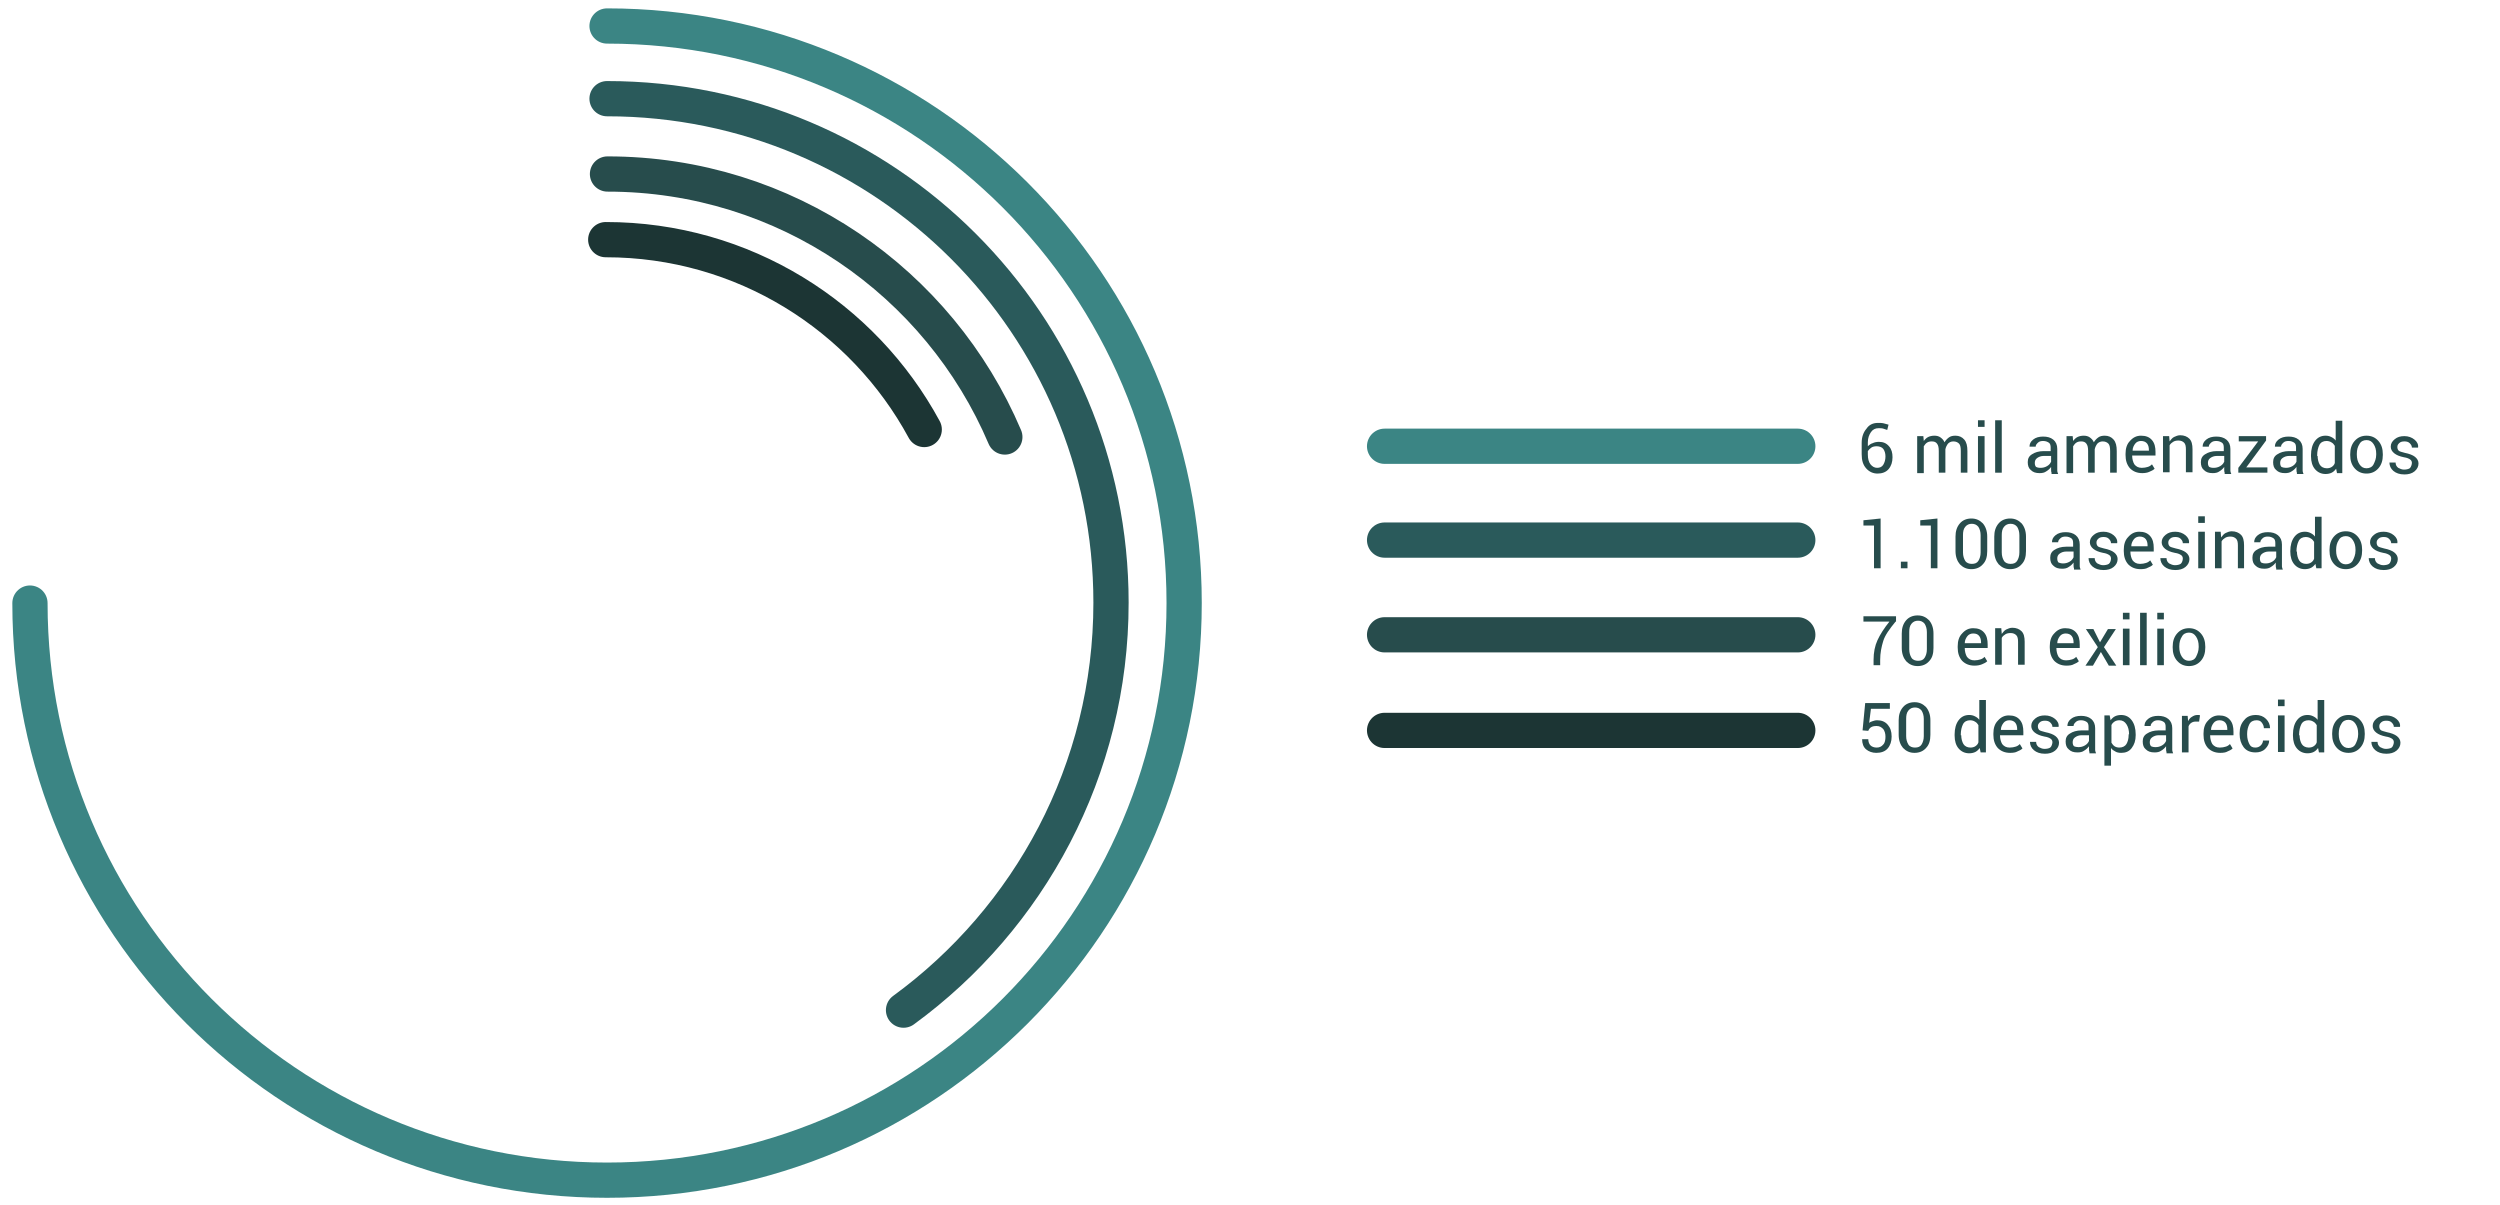 <?xml version="1.0" encoding="utf-8"?>
<!-- Generator: Adobe Illustrator 19.2.1, SVG Export Plug-In . SVG Version: 6.00 Build 0)  -->
<svg version="1.1" id="Capa_1" xmlns="http://www.w3.org/2000/svg" xmlns:xlink="http://www.w3.org/1999/xlink" x="0px" y="0px"
	 viewBox="0 0 567.5 273.5" style="enable-background:new 0 0 567.5 273.5;" xml:space="preserve">
<style type="text/css">
	.st0{fill:none;stroke:#3B8584;stroke-width:8;stroke-linecap:round;stroke-linejoin:round;stroke-miterlimit:10;}
	.st1{fill:none;stroke:#2A5A5B;stroke-width:8;stroke-linecap:round;stroke-linejoin:round;stroke-miterlimit:10;}
	.st2{fill:none;stroke:#274C4C;stroke-width:8;stroke-linecap:round;stroke-linejoin:round;stroke-miterlimit:10;}
	.st3{fill:none;stroke:#1C3534;stroke-width:8;stroke-linecap:round;stroke-linejoin:round;stroke-miterlimit:10;}
	.st4{fill:#274C4C;}
</style>
<g>
	<g>
		<path class="st0" d="M137.8,5.9c72.3,0,131,58.6,131,131c0,72.3-58.6,131-131,131c-72.3,0-131-58.6-131-131"/>
		<path class="st1" d="M137.8,22.4c63.2,0,114.4,51.2,114.4,114.4c0,38-18.6,71.7-47.1,92.5"/>
		<path class="st2" d="M137.9,235.5"/>
		<path class="st2" d="M137.9,39.5c40.5,0,75.3,24.6,90.2,59.7"/>
		<path class="st3" d="M137.5,54.4c31.2,0,58.4,17.4,72.3,43.1"/>
	</g>
	<line class="st0" x1="314.3" y1="101.3" x2="408.1" y2="101.3"/>
	<line class="st1" x1="314.3" y1="122.6" x2="408.1" y2="122.6"/>
	<line class="st2" x1="314.3" y1="144.1" x2="408.1" y2="144.1"/>
	<line class="st3" x1="314.3" y1="165.8" x2="408.1" y2="165.8"/>
	<g>
		<path class="st4" d="M426.3,96c0.4,0,0.9,0,1.3,0.1c0.4,0.1,0.8,0.2,1.1,0.3l-0.3,1.2c-0.3-0.1-0.6-0.2-0.9-0.3
			c-0.3-0.1-0.7-0.1-1.1-0.1c-0.7,0-1.3,0.3-1.7,0.9s-0.7,1.3-0.7,2.3v0.9c0.3-0.3,0.7-0.6,1.1-0.7c0.4-0.2,0.9-0.3,1.4-0.3
			c1,0,1.7,0.3,2.3,1s0.8,1.5,0.8,2.5c0,1.1-0.3,2-0.9,2.7s-1.5,1-2.5,1c-1,0-1.9-0.4-2.6-1.2c-0.7-0.8-1-1.8-1-3.2v-2.6
			c0-1.3,0.4-2.4,1.1-3.2C424.3,96.4,425.2,96,426.3,96z M426,101.3c-0.5,0-0.9,0.1-1.2,0.3c-0.3,0.2-0.6,0.5-0.8,0.8v0.8
			c0,0.9,0.2,1.7,0.6,2.2s0.9,0.8,1.5,0.8c0.6,0,1.1-0.2,1.4-0.7c0.3-0.5,0.5-1.1,0.5-1.9c0-0.7-0.2-1.3-0.5-1.7
			S426.6,101.3,426,101.3z"/>
		<path class="st4" d="M436.6,99l0.1,1.1c0.3-0.4,0.6-0.7,1-0.9c0.4-0.2,0.9-0.3,1.4-0.3c0.5,0,1,0.1,1.4,0.4s0.7,0.6,0.9,1.1
			c0.3-0.5,0.6-0.8,1-1.1c0.4-0.3,0.9-0.4,1.5-0.4c0.8,0,1.5,0.3,2,0.9s0.7,1.4,0.7,2.6v4.9h-1.5v-4.9c0-0.8-0.1-1.4-0.4-1.7
			c-0.3-0.3-0.7-0.5-1.3-0.5c-0.5,0-0.9,0.2-1.2,0.5c-0.3,0.4-0.5,0.8-0.6,1.3v0.1v5.2h-1.5v-4.9c0-0.8-0.1-1.3-0.4-1.7
			s-0.7-0.5-1.2-0.5c-0.5,0-0.8,0.1-1.1,0.3s-0.5,0.5-0.7,0.8v6.1h-1.5V99H436.6z"/>
		<path class="st4" d="M450.5,96.9H449v-1.5h1.5V96.9z M450.5,107.3H449V99h1.5V107.3z"/>
		<path class="st4" d="M454.4,107.3h-1.5V95.4h1.5V107.3z"/>
		<path class="st4" d="M465.7,107.3c-0.1-0.2-0.1-0.5-0.1-0.7c0-0.2,0-0.4,0-0.6c-0.3,0.4-0.6,0.7-1.1,1c-0.4,0.3-0.9,0.4-1.5,0.4
			c-0.9,0-1.5-0.2-2-0.7c-0.5-0.4-0.7-1-0.7-1.8c0-0.8,0.3-1.4,1-1.8c0.6-0.4,1.5-0.7,2.6-0.7h1.6v-0.8c0-0.5-0.1-0.9-0.4-1.1
			s-0.7-0.4-1.3-0.4c-0.5,0-0.9,0.1-1.2,0.4s-0.5,0.5-0.5,0.9l-1.4,0l0,0c0-0.6,0.2-1.1,0.8-1.6s1.4-0.7,2.3-0.7
			c0.9,0,1.7,0.2,2.3,0.7c0.6,0.5,0.9,1.2,0.9,2.1v4c0,0.3,0,0.6,0,0.9s0.1,0.5,0.2,0.8H465.7z M463.2,106.2c0.5,0,1-0.1,1.5-0.4
			s0.7-0.6,0.9-1v-1.3h-1.7c-0.6,0-1.1,0.2-1.5,0.5c-0.4,0.3-0.5,0.7-0.5,1.1c0,0.4,0.1,0.7,0.3,0.9
			C462.4,106.1,462.7,106.2,463.2,106.2z"/>
		<path class="st4" d="M470.5,99l0.1,1.1c0.3-0.4,0.6-0.7,1-0.9c0.4-0.2,0.9-0.3,1.4-0.3c0.5,0,1,0.1,1.4,0.4s0.7,0.6,0.9,1.1
			c0.3-0.5,0.6-0.8,1-1.1c0.4-0.3,0.9-0.4,1.5-0.4c0.8,0,1.5,0.3,2,0.9s0.7,1.4,0.7,2.6v4.9h-1.5v-4.9c0-0.8-0.1-1.4-0.4-1.7
			c-0.3-0.3-0.7-0.5-1.3-0.5c-0.5,0-0.9,0.2-1.2,0.5c-0.3,0.4-0.5,0.8-0.6,1.3v0.1v5.2h-1.5v-4.9c0-0.8-0.1-1.3-0.4-1.7
			s-0.7-0.5-1.2-0.5c-0.5,0-0.8,0.1-1.1,0.3s-0.5,0.5-0.7,0.8v6.1h-1.5V99H470.5z"/>
		<path class="st4" d="M486.3,107.4c-1.2,0-2.1-0.4-2.8-1.1c-0.7-0.8-1-1.8-1-3V103c0-1.2,0.3-2.2,1-2.9c0.7-0.8,1.5-1.2,2.5-1.2
			c1.1,0,1.9,0.3,2.5,1s0.8,1.6,0.8,2.7v0.8h-5.3l0,0c0,0.8,0.2,1.5,0.5,2c0.4,0.5,0.9,0.8,1.7,0.8c0.5,0,1-0.1,1.3-0.2
			c0.4-0.1,0.7-0.3,1-0.6l0.6,1c-0.3,0.3-0.7,0.5-1.2,0.7C487.5,107.3,486.9,107.4,486.3,107.4z M486,100.1c-0.5,0-1,0.2-1.3,0.6
			c-0.3,0.4-0.6,0.9-0.6,1.6l0,0h3.7v-0.1c0-0.6-0.1-1.1-0.4-1.5S486.6,100.1,486,100.1z"/>
		<path class="st4" d="M492.4,99l0.1,1.2c0.3-0.4,0.6-0.8,1-1c0.4-0.2,0.9-0.4,1.4-0.4c0.9,0,1.6,0.3,2.1,0.8
			c0.5,0.5,0.7,1.3,0.7,2.4v5.2h-1.5v-5.2c0-0.7-0.1-1.2-0.4-1.5c-0.3-0.3-0.7-0.5-1.3-0.5c-0.5,0-0.9,0.1-1.2,0.3
			c-0.3,0.2-0.6,0.4-0.8,0.8v6.1H491V99H492.4z"/>
		<path class="st4" d="M505,107.3c-0.1-0.2-0.1-0.5-0.1-0.7c0-0.2,0-0.4,0-0.6c-0.3,0.4-0.6,0.7-1.1,1c-0.4,0.3-0.9,0.4-1.5,0.4
			c-0.9,0-1.5-0.2-2-0.7c-0.5-0.4-0.7-1-0.7-1.8c0-0.8,0.3-1.4,1-1.8c0.6-0.4,1.5-0.7,2.6-0.7h1.6v-0.8c0-0.5-0.1-0.9-0.4-1.1
			s-0.7-0.4-1.3-0.4c-0.5,0-0.9,0.1-1.2,0.4s-0.5,0.5-0.5,0.9l-1.4,0l0,0c0-0.6,0.2-1.1,0.8-1.6s1.4-0.7,2.3-0.7
			c0.9,0,1.7,0.2,2.3,0.7c0.6,0.5,0.9,1.2,0.9,2.1v4c0,0.3,0,0.6,0,0.9s0.1,0.5,0.2,0.8H505z M502.5,106.2c0.5,0,1-0.1,1.5-0.4
			s0.7-0.6,0.9-1v-1.3h-1.7c-0.6,0-1.1,0.2-1.5,0.5c-0.4,0.3-0.5,0.7-0.5,1.1c0,0.4,0.1,0.7,0.3,0.9
			C501.7,106.1,502,106.2,502.5,106.2z"/>
		<path class="st4" d="M509.9,106.1h4.8v1.2h-6.6v-1.1l4.5-6h-4.4V99h6.2v1L509.9,106.1z"/>
		<path class="st4" d="M521.4,107.3c-0.1-0.2-0.1-0.5-0.1-0.7c0-0.2,0-0.4,0-0.6c-0.3,0.4-0.6,0.7-1.1,1c-0.4,0.3-0.9,0.4-1.5,0.4
			c-0.9,0-1.5-0.2-2-0.7c-0.5-0.4-0.7-1-0.7-1.8c0-0.8,0.3-1.4,1-1.8c0.6-0.4,1.5-0.7,2.6-0.7h1.6v-0.8c0-0.5-0.1-0.9-0.4-1.1
			s-0.7-0.4-1.3-0.4c-0.5,0-0.9,0.1-1.2,0.4s-0.5,0.5-0.5,0.9l-1.4,0l0,0c0-0.6,0.2-1.1,0.8-1.6s1.4-0.7,2.3-0.7
			c0.9,0,1.7,0.2,2.3,0.7c0.6,0.5,0.9,1.2,0.9,2.1v4c0,0.3,0,0.6,0,0.9s0.1,0.5,0.2,0.8H521.4z M518.9,106.2c0.5,0,1-0.1,1.5-0.4
			s0.7-0.6,0.9-1v-1.3h-1.7c-0.6,0-1.1,0.2-1.5,0.5c-0.4,0.3-0.5,0.7-0.5,1.1c0,0.4,0.1,0.7,0.3,0.9
			C518.1,106.1,518.5,106.2,518.9,106.2z"/>
		<path class="st4" d="M524.6,103.3c0-1.3,0.3-2.4,0.9-3.2c0.6-0.8,1.4-1.2,2.4-1.2c0.5,0,0.9,0.1,1.3,0.3s0.7,0.4,1,0.8v-4.5h1.5
			v11.9h-1.2l-0.2-1c-0.3,0.4-0.6,0.7-1,0.9c-0.4,0.2-0.9,0.3-1.4,0.3c-1,0-1.8-0.4-2.4-1.1s-0.9-1.7-0.9-2.9V103.3z M526.1,103.5
			c0,0.8,0.2,1.5,0.5,2c0.3,0.5,0.9,0.8,1.6,0.8c0.4,0,0.8-0.1,1.1-0.3c0.3-0.2,0.6-0.5,0.7-0.9v-3.9c-0.2-0.3-0.4-0.6-0.8-0.8
			c-0.3-0.2-0.7-0.3-1.1-0.3c-0.7,0-1.3,0.3-1.6,0.9c-0.3,0.6-0.5,1.4-0.5,2.3V103.5z"/>
		<path class="st4" d="M533.5,103.1c0-1.2,0.3-2.2,1-3c0.7-0.8,1.6-1.2,2.7-1.2c1.1,0,2,0.4,2.7,1.2c0.7,0.8,1,1.8,1,3v0.2
			c0,1.2-0.3,2.2-1,3c-0.7,0.8-1.6,1.2-2.7,1.2s-2-0.4-2.7-1.2c-0.7-0.8-1-1.8-1-3V103.1z M535,103.2c0,0.9,0.2,1.6,0.6,2.2
			c0.4,0.6,0.9,0.9,1.6,0.9c0.7,0,1.3-0.3,1.6-0.9s0.6-1.3,0.6-2.2v-0.2c0-0.9-0.2-1.6-0.6-2.2c-0.4-0.6-0.9-0.9-1.6-0.9
			c-0.7,0-1.3,0.3-1.6,0.9c-0.4,0.6-0.6,1.3-0.6,2.2V103.2z"/>
		<path class="st4" d="M547.5,105.1c0-0.3-0.1-0.6-0.4-0.8c-0.3-0.2-0.7-0.4-1.4-0.5c-1-0.2-1.7-0.5-2.2-0.9
			c-0.5-0.4-0.8-0.9-0.8-1.5c0-0.7,0.3-1.2,0.9-1.7c0.6-0.5,1.3-0.7,2.2-0.7c0.9,0,1.7,0.3,2.3,0.8c0.6,0.5,0.9,1.1,0.8,1.8l0,0
			h-1.4c0-0.4-0.2-0.7-0.5-1c-0.3-0.3-0.7-0.4-1.2-0.4c-0.5,0-0.9,0.1-1.2,0.4s-0.4,0.5-0.4,0.9c0,0.3,0.1,0.6,0.3,0.8
			c0.2,0.2,0.7,0.3,1.4,0.5c1,0.2,1.8,0.5,2.3,0.9c0.5,0.4,0.8,0.9,0.8,1.5c0,0.7-0.3,1.3-0.9,1.8c-0.6,0.5-1.4,0.7-2.3,0.7
			c-1.1,0-1.9-0.3-2.5-0.8c-0.6-0.5-0.9-1.2-0.9-1.9l0,0h1.4c0,0.5,0.2,0.9,0.6,1.2c0.4,0.2,0.8,0.4,1.3,0.4c0.5,0,1-0.1,1.3-0.3
			S547.5,105.4,547.5,105.1z"/>
	</g>
	<g>
		<path class="st4" d="M426.9,129h-1.5v-9.7l-2.4,0v-1.2l3.9-0.4V129z"/>
		<path class="st4" d="M433,129h-1.5v-1.5h1.5V129z"/>
		<path class="st4" d="M439.8,129h-1.5v-9.7l-2.4,0v-1.2l3.9-0.4V129z"/>
		<path class="st4" d="M451.1,125.1c0,1.3-0.3,2.3-1,3c-0.6,0.7-1.5,1.1-2.6,1.1c-1.1,0-1.9-0.4-2.6-1.1c-0.6-0.7-1-1.7-1-3v-3.3
			c0-1.2,0.3-2.2,1-3c0.6-0.7,1.5-1.1,2.6-1.1c1.1,0,1.9,0.4,2.6,1.1c0.6,0.7,1,1.7,1,3V125.1z M449.6,121.5c0-0.8-0.2-1.4-0.5-1.9
			c-0.4-0.5-0.9-0.7-1.5-0.7c-0.6,0-1.1,0.2-1.5,0.7c-0.4,0.5-0.5,1.1-0.5,1.9v3.9c0,0.8,0.2,1.4,0.5,1.9s0.9,0.7,1.5,0.7
			c0.7,0,1.2-0.2,1.5-0.7s0.5-1.1,0.5-1.9V121.5z"/>
		<path class="st4" d="M459.9,125.1c0,1.3-0.3,2.3-1,3c-0.6,0.7-1.5,1.1-2.6,1.1c-1.1,0-1.9-0.4-2.6-1.1c-0.6-0.7-1-1.7-1-3v-3.3
			c0-1.2,0.3-2.2,1-3c0.6-0.7,1.5-1.1,2.6-1.1c1.1,0,1.9,0.4,2.6,1.1c0.6,0.7,1,1.7,1,3V125.1z M458.4,121.5c0-0.8-0.2-1.4-0.5-1.9
			c-0.4-0.5-0.9-0.7-1.5-0.7c-0.6,0-1.1,0.2-1.5,0.7c-0.4,0.5-0.5,1.1-0.5,1.9v3.9c0,0.8,0.2,1.4,0.5,1.9s0.9,0.7,1.5,0.7
			c0.7,0,1.2-0.2,1.5-0.7s0.5-1.1,0.5-1.9V121.5z"/>
		<path class="st4" d="M470.8,129c-0.1-0.2-0.1-0.5-0.1-0.7c0-0.2,0-0.4,0-0.6c-0.3,0.4-0.6,0.7-1.1,1c-0.4,0.3-0.9,0.4-1.5,0.4
			c-0.9,0-1.5-0.2-2-0.7c-0.5-0.4-0.7-1-0.7-1.8c0-0.8,0.3-1.4,1-1.8c0.6-0.4,1.5-0.7,2.6-0.7h1.6v-0.8c0-0.5-0.1-0.9-0.4-1.1
			s-0.7-0.4-1.3-0.4c-0.5,0-0.9,0.1-1.2,0.4s-0.5,0.5-0.5,0.9l-1.4,0l0,0c0-0.6,0.2-1.1,0.8-1.6s1.4-0.7,2.3-0.7
			c0.9,0,1.7,0.2,2.3,0.7c0.6,0.5,0.9,1.2,0.9,2.1v4c0,0.3,0,0.6,0,0.9c0,0.3,0.1,0.5,0.2,0.8H470.8z M468.3,127.9
			c0.5,0,1-0.1,1.5-0.4s0.7-0.6,0.9-1v-1.3H469c-0.6,0-1.1,0.2-1.5,0.5c-0.4,0.3-0.5,0.7-0.5,1.1c0,0.4,0.1,0.7,0.3,0.9
			C467.6,127.8,467.9,127.9,468.3,127.9z"/>
		<path class="st4" d="M479.2,126.8c0-0.3-0.1-0.6-0.4-0.8c-0.3-0.2-0.7-0.4-1.4-0.5c-1-0.2-1.7-0.5-2.2-0.9
			c-0.5-0.4-0.8-0.9-0.8-1.5c0-0.7,0.3-1.2,0.9-1.7c0.6-0.5,1.3-0.7,2.2-0.7c0.9,0,1.7,0.3,2.3,0.8c0.6,0.5,0.9,1.1,0.8,1.8l0,0
			h-1.4c0-0.4-0.2-0.7-0.5-1c-0.3-0.3-0.7-0.4-1.2-0.4c-0.5,0-0.9,0.1-1.2,0.4s-0.4,0.5-0.4,0.9c0,0.3,0.1,0.6,0.3,0.8
			c0.2,0.2,0.7,0.3,1.4,0.5c1,0.2,1.8,0.5,2.3,0.9c0.5,0.4,0.8,0.9,0.8,1.5c0,0.7-0.3,1.3-0.9,1.8c-0.6,0.5-1.4,0.7-2.3,0.7
			c-1.1,0-1.9-0.3-2.5-0.8c-0.6-0.5-0.9-1.2-0.9-1.9l0,0h1.4c0,0.5,0.2,0.9,0.6,1.2c0.4,0.2,0.8,0.4,1.3,0.4c0.5,0,1-0.1,1.3-0.3
			S479.2,127.2,479.2,126.8z"/>
		<path class="st4" d="M485.9,129.2c-1.2,0-2.1-0.4-2.8-1.1c-0.7-0.8-1-1.8-1-3v-0.3c0-1.2,0.3-2.2,1-2.9c0.7-0.8,1.5-1.2,2.5-1.2
			c1.1,0,1.9,0.3,2.5,1s0.8,1.6,0.8,2.7v0.8h-5.3l0,0c0,0.8,0.2,1.5,0.5,2c0.4,0.5,0.9,0.8,1.7,0.8c0.5,0,1-0.1,1.3-0.2
			c0.4-0.1,0.7-0.3,1-0.6l0.6,1c-0.3,0.3-0.7,0.5-1.2,0.7C487.2,129.1,486.6,129.2,485.9,129.2z M485.7,121.8c-0.5,0-1,0.2-1.3,0.6
			c-0.3,0.4-0.6,0.9-0.6,1.6l0,0h3.7v-0.1c0-0.6-0.1-1.1-0.4-1.5S486.3,121.8,485.7,121.8z"/>
		<path class="st4" d="M495.5,126.8c0-0.3-0.1-0.6-0.4-0.8c-0.3-0.2-0.7-0.4-1.4-0.5c-1-0.2-1.7-0.5-2.2-0.9
			c-0.5-0.4-0.8-0.9-0.8-1.5c0-0.7,0.3-1.2,0.9-1.7c0.6-0.5,1.3-0.7,2.2-0.7c0.9,0,1.7,0.3,2.3,0.8c0.6,0.5,0.9,1.1,0.8,1.8l0,0
			h-1.4c0-0.4-0.2-0.7-0.5-1c-0.3-0.3-0.7-0.4-1.2-0.4c-0.5,0-0.9,0.1-1.2,0.4s-0.4,0.5-0.4,0.9c0,0.3,0.1,0.6,0.3,0.8
			c0.2,0.2,0.7,0.3,1.4,0.5c1,0.2,1.8,0.5,2.3,0.9c0.5,0.4,0.8,0.9,0.8,1.5c0,0.7-0.3,1.3-0.9,1.8c-0.6,0.5-1.4,0.7-2.3,0.7
			c-1.1,0-1.9-0.3-2.5-0.8c-0.6-0.5-0.9-1.2-0.9-1.9l0,0h1.4c0,0.5,0.2,0.9,0.6,1.2c0.4,0.2,0.8,0.4,1.3,0.4c0.5,0,1-0.1,1.3-0.3
			S495.5,127.2,495.5,126.8z"/>
		<path class="st4" d="M500.5,118.7H499v-1.5h1.5V118.7z M500.5,129H499v-8.3h1.5V129z"/>
		<path class="st4" d="M504.1,120.8l0.1,1.2c0.3-0.4,0.6-0.8,1-1c0.4-0.2,0.9-0.4,1.4-0.4c0.9,0,1.6,0.3,2.1,0.8
			c0.5,0.5,0.7,1.3,0.7,2.4v5.2H508v-5.2c0-0.7-0.1-1.2-0.4-1.5c-0.3-0.3-0.7-0.5-1.3-0.5c-0.5,0-0.9,0.1-1.2,0.3
			c-0.3,0.2-0.6,0.4-0.8,0.8v6.1h-1.5v-8.3H504.1z"/>
		<path class="st4" d="M516.7,129c-0.1-0.2-0.1-0.5-0.1-0.7c0-0.2,0-0.4,0-0.6c-0.3,0.4-0.6,0.7-1.1,1c-0.4,0.3-0.9,0.4-1.5,0.4
			c-0.9,0-1.5-0.2-2-0.7c-0.5-0.4-0.7-1-0.7-1.8c0-0.8,0.3-1.4,1-1.8c0.6-0.4,1.5-0.7,2.6-0.7h1.6v-0.8c0-0.5-0.1-0.9-0.4-1.1
			s-0.7-0.4-1.3-0.4c-0.5,0-0.9,0.1-1.2,0.4s-0.5,0.5-0.5,0.9l-1.4,0l0,0c0-0.6,0.2-1.1,0.8-1.6s1.4-0.7,2.3-0.7
			c0.9,0,1.7,0.2,2.3,0.7c0.6,0.5,0.9,1.2,0.9,2.1v4c0,0.3,0,0.6,0,0.9c0,0.3,0.1,0.5,0.2,0.8H516.7z M514.3,127.9
			c0.5,0,1-0.1,1.5-0.4s0.7-0.6,0.9-1v-1.3h-1.7c-0.6,0-1.1,0.2-1.5,0.5c-0.4,0.3-0.5,0.7-0.5,1.1c0,0.4,0.1,0.7,0.3,0.9
			C513.5,127.8,513.8,127.9,514.3,127.9z"/>
		<path class="st4" d="M519.9,125.1c0-1.3,0.3-2.4,0.9-3.2c0.6-0.8,1.4-1.2,2.4-1.2c0.5,0,0.9,0.1,1.3,0.3s0.7,0.4,1,0.8v-4.5h1.5
			V129h-1.2l-0.2-1c-0.3,0.4-0.6,0.7-1,0.9c-0.4,0.2-0.9,0.3-1.4,0.3c-1,0-1.8-0.4-2.4-1.1c-0.6-0.7-0.9-1.7-0.9-2.9V125.1z
			 M521.4,125.2c0,0.8,0.2,1.5,0.5,2c0.3,0.5,0.9,0.8,1.6,0.8c0.4,0,0.8-0.1,1.1-0.3c0.3-0.2,0.6-0.5,0.7-0.9V123
			c-0.2-0.3-0.4-0.6-0.8-0.8c-0.3-0.2-0.7-0.3-1.1-0.3c-0.7,0-1.3,0.3-1.6,0.9c-0.3,0.6-0.5,1.4-0.5,2.3V125.2z"/>
		<path class="st4" d="M528.8,124.8c0-1.2,0.3-2.2,1-3c0.7-0.8,1.6-1.2,2.7-1.2c1.1,0,2,0.4,2.7,1.2c0.7,0.8,1,1.8,1,3v0.2
			c0,1.2-0.3,2.2-1,3c-0.7,0.8-1.6,1.2-2.7,1.2s-2-0.4-2.7-1.2c-0.7-0.8-1-1.8-1-3V124.8z M530.3,125c0,0.9,0.2,1.6,0.6,2.2
			c0.4,0.6,0.9,0.9,1.6,0.9c0.7,0,1.3-0.3,1.6-0.9s0.6-1.3,0.6-2.2v-0.2c0-0.9-0.2-1.6-0.6-2.2c-0.4-0.6-0.9-0.9-1.6-0.9
			c-0.7,0-1.3,0.3-1.6,0.9c-0.4,0.6-0.6,1.3-0.6,2.2V125z"/>
		<path class="st4" d="M542.8,126.8c0-0.3-0.1-0.6-0.4-0.8c-0.3-0.2-0.7-0.4-1.4-0.5c-1-0.2-1.7-0.5-2.2-0.9
			c-0.5-0.4-0.8-0.9-0.8-1.5c0-0.7,0.3-1.2,0.9-1.7c0.6-0.5,1.3-0.7,2.2-0.7c0.9,0,1.7,0.3,2.3,0.8c0.6,0.5,0.9,1.1,0.8,1.8l0,0
			h-1.4c0-0.4-0.2-0.7-0.5-1c-0.3-0.3-0.7-0.4-1.2-0.4c-0.5,0-0.9,0.1-1.2,0.4s-0.4,0.5-0.4,0.9c0,0.3,0.1,0.6,0.3,0.8
			c0.2,0.2,0.7,0.3,1.4,0.5c1,0.2,1.8,0.5,2.3,0.9c0.5,0.4,0.8,0.9,0.8,1.5c0,0.7-0.3,1.3-0.9,1.8c-0.6,0.5-1.4,0.7-2.3,0.7
			c-1.1,0-1.9-0.3-2.5-0.8c-0.6-0.5-0.9-1.2-0.9-1.9l0,0h1.4c0,0.5,0.2,0.9,0.6,1.2c0.4,0.2,0.8,0.4,1.3,0.4c0.5,0,1-0.1,1.3-0.3
			S542.8,127.2,542.8,126.8z"/>
	</g>
	<g>
		<path class="st4" d="M430.3,141.1c-1.4,1.7-2.4,3.1-2.8,4.4s-0.7,2.7-0.7,4.3v1.2h-1.5v-1.2c0-1.7,0.3-3.2,0.9-4.5
			c0.6-1.3,1.5-2.7,2.7-4.2h-5.9v-1.2h7.4V141.1z"/>
		<path class="st4" d="M438.9,147.1c0,1.3-0.3,2.3-1,3c-0.6,0.7-1.5,1.1-2.6,1.1c-1.1,0-1.9-0.4-2.6-1.1c-0.6-0.7-1-1.7-1-3v-3.3
			c0-1.2,0.3-2.2,1-3c0.6-0.7,1.5-1.1,2.6-1.1c1.1,0,1.9,0.4,2.6,1.1c0.6,0.7,1,1.7,1,3V147.1z M437.4,143.5c0-0.8-0.2-1.4-0.5-1.9
			c-0.4-0.5-0.9-0.7-1.5-0.7c-0.6,0-1.1,0.2-1.5,0.7c-0.4,0.5-0.5,1.1-0.5,1.9v3.9c0,0.8,0.2,1.4,0.5,1.9s0.9,0.7,1.5,0.7
			c0.7,0,1.2-0.2,1.5-0.7s0.5-1.1,0.5-1.9V143.5z"/>
		<path class="st4" d="M448.2,151.1c-1.2,0-2.1-0.4-2.8-1.1c-0.7-0.8-1-1.8-1-3v-0.3c0-1.2,0.3-2.2,1-2.9c0.7-0.8,1.5-1.2,2.5-1.2
			c1.1,0,1.9,0.3,2.5,1s0.8,1.6,0.8,2.7v0.8H446l0,0c0,0.8,0.2,1.5,0.5,2c0.4,0.5,0.9,0.8,1.7,0.8c0.5,0,1-0.1,1.3-0.2
			c0.4-0.1,0.7-0.3,1-0.6l0.6,1c-0.3,0.3-0.7,0.5-1.2,0.7C449.4,151,448.9,151.1,448.2,151.1z M447.9,143.8c-0.5,0-1,0.2-1.3,0.6
			c-0.3,0.4-0.6,0.9-0.6,1.6l0,0h3.7v-0.1c0-0.6-0.1-1.1-0.4-1.5S448.6,143.8,447.9,143.8z"/>
		<path class="st4" d="M454.3,142.7l0.1,1.2c0.3-0.4,0.6-0.8,1-1c0.4-0.2,0.9-0.4,1.4-0.4c0.9,0,1.6,0.3,2.1,0.8
			c0.5,0.5,0.7,1.3,0.7,2.4v5.2h-1.5v-5.2c0-0.7-0.1-1.2-0.4-1.5c-0.3-0.3-0.7-0.5-1.3-0.5c-0.5,0-0.9,0.1-1.2,0.3
			c-0.3,0.2-0.6,0.4-0.8,0.8v6.1h-1.5v-8.3H454.3z"/>
		<path class="st4" d="M469.1,151.1c-1.2,0-2.1-0.4-2.8-1.1c-0.7-0.8-1-1.8-1-3v-0.3c0-1.2,0.3-2.2,1-2.9c0.7-0.8,1.5-1.2,2.5-1.2
			c1.1,0,1.9,0.3,2.5,1s0.8,1.6,0.8,2.7v0.8h-5.3l0,0c0,0.8,0.2,1.5,0.5,2c0.4,0.5,0.9,0.8,1.7,0.8c0.5,0,1-0.1,1.3-0.2
			c0.4-0.1,0.7-0.3,1-0.6l0.6,1c-0.3,0.3-0.7,0.5-1.2,0.7C470.4,151,469.8,151.1,469.1,151.1z M468.9,143.8c-0.5,0-1,0.2-1.3,0.6
			c-0.3,0.4-0.6,0.9-0.6,1.6l0,0h3.7v-0.1c0-0.6-0.1-1.1-0.4-1.5S469.5,143.8,468.9,143.8z"/>
		<path class="st4" d="M476.7,145.8l1.8-3h1.8l-2.7,4.1l2.8,4.2h-1.7l-1.8-3.1l-1.8,3.1h-1.7l2.8-4.2l-2.7-4.1h1.7L476.7,145.8z"/>
		<path class="st4" d="M483.4,140.6h-1.5v-1.5h1.5V140.6z M483.4,151h-1.5v-8.3h1.5V151z"/>
		<path class="st4" d="M487.3,151h-1.5v-11.9h1.5V151z"/>
		<path class="st4" d="M491.2,140.6h-1.5v-1.5h1.5V140.6z M491.2,151h-1.5v-8.3h1.5V151z"/>
		<path class="st4" d="M493.2,146.8c0-1.2,0.3-2.2,1-3c0.7-0.8,1.6-1.2,2.7-1.2c1.1,0,2,0.4,2.7,1.2c0.7,0.8,1,1.8,1,3v0.2
			c0,1.2-0.3,2.2-1,3c-0.7,0.8-1.6,1.2-2.7,1.2s-2-0.4-2.7-1.2c-0.7-0.8-1-1.8-1-3V146.8z M494.7,146.9c0,0.9,0.2,1.6,0.6,2.2
			c0.4,0.6,0.9,0.9,1.6,0.9c0.7,0,1.3-0.3,1.6-0.9s0.6-1.3,0.6-2.2v-0.2c0-0.9-0.2-1.6-0.6-2.2c-0.4-0.6-0.9-0.9-1.6-0.9
			c-0.7,0-1.3,0.3-1.6,0.9c-0.4,0.6-0.6,1.3-0.6,2.2V146.9z"/>
	</g>
	<g>
		<path class="st4" d="M422.8,165.8l0.6-6.2h5.6v1.3h-4.3l-0.4,3.2c0.2-0.2,0.5-0.3,0.8-0.4c0.3-0.1,0.6-0.2,1-0.2
			c1,0,1.8,0.3,2.4,1c0.6,0.7,0.9,1.5,0.9,2.7c0,1.1-0.3,2-0.9,2.7c-0.6,0.7-1.5,1-2.6,1c-0.9,0-1.7-0.3-2.3-0.8
			c-0.6-0.5-0.9-1.3-0.9-2.3l0,0h1.4c0,0.6,0.2,1.1,0.5,1.4c0.3,0.3,0.8,0.5,1.4,0.5c0.6,0,1.1-0.2,1.5-0.7c0.4-0.4,0.5-1.1,0.5-1.8
			c0-0.7-0.2-1.3-0.5-1.7c-0.4-0.4-0.8-0.7-1.5-0.7c-0.6,0-1,0.1-1.3,0.3c-0.3,0.2-0.5,0.5-0.6,0.8L422.8,165.8z"/>
		<path class="st4" d="M438.2,166.8c0,1.3-0.3,2.3-1,3c-0.6,0.7-1.5,1.1-2.6,1.1c-1.1,0-1.9-0.4-2.6-1.1c-0.6-0.7-1-1.7-1-3v-3.3
			c0-1.2,0.3-2.2,1-3c0.6-0.7,1.5-1.1,2.6-1.1c1.1,0,1.9,0.4,2.6,1.1c0.6,0.7,1,1.7,1,3V166.8z M436.7,163.2c0-0.8-0.2-1.4-0.5-1.9
			c-0.4-0.5-0.9-0.7-1.5-0.7c-0.6,0-1.1,0.2-1.5,0.7c-0.4,0.5-0.5,1.1-0.5,1.9v3.9c0,0.8,0.2,1.4,0.5,1.9s0.9,0.7,1.5,0.7
			c0.7,0,1.2-0.2,1.5-0.7s0.5-1.1,0.5-1.9V163.2z"/>
		<path class="st4" d="M443.7,166.7c0-1.3,0.3-2.4,0.9-3.2c0.6-0.8,1.4-1.2,2.4-1.2c0.5,0,0.9,0.1,1.3,0.3s0.7,0.4,1,0.8v-4.5h1.5
			v11.9h-1.2l-0.2-1c-0.3,0.4-0.6,0.7-1,0.9c-0.4,0.2-0.9,0.3-1.4,0.3c-1,0-1.8-0.4-2.4-1.1s-0.9-1.7-0.9-2.9V166.7z M445.2,166.9
			c0,0.8,0.2,1.5,0.5,2c0.3,0.5,0.9,0.8,1.6,0.8c0.4,0,0.8-0.1,1.1-0.3c0.3-0.2,0.6-0.5,0.7-0.9v-3.9c-0.2-0.3-0.4-0.6-0.8-0.8
			c-0.3-0.2-0.7-0.3-1.1-0.3c-0.7,0-1.3,0.3-1.6,0.9c-0.3,0.6-0.5,1.4-0.5,2.3V166.9z"/>
		<path class="st4" d="M456.3,170.9c-1.2,0-2.1-0.4-2.8-1.1c-0.7-0.8-1-1.8-1-3v-0.3c0-1.2,0.3-2.2,1-2.9c0.7-0.8,1.5-1.2,2.5-1.2
			c1.1,0,1.9,0.3,2.5,1s0.8,1.6,0.8,2.7v0.8h-5.3l0,0c0,0.8,0.2,1.5,0.5,2c0.4,0.5,0.9,0.8,1.7,0.8c0.5,0,1-0.1,1.3-0.2
			c0.4-0.1,0.7-0.3,1-0.6l0.6,1c-0.3,0.3-0.7,0.5-1.2,0.7C457.6,170.8,457,170.9,456.3,170.9z M456.1,163.5c-0.5,0-1,0.2-1.3,0.6
			c-0.3,0.4-0.6,0.9-0.6,1.6l0,0h3.7v-0.1c0-0.6-0.1-1.1-0.4-1.5S456.7,163.5,456.1,163.5z"/>
		<path class="st4" d="M465.9,168.5c0-0.3-0.1-0.6-0.4-0.8c-0.3-0.2-0.7-0.4-1.4-0.5c-1-0.2-1.7-0.5-2.2-0.9
			c-0.5-0.4-0.8-0.9-0.8-1.5c0-0.7,0.3-1.2,0.9-1.7c0.6-0.5,1.3-0.7,2.2-0.7c0.9,0,1.7,0.3,2.3,0.8c0.6,0.5,0.9,1.1,0.8,1.8l0,0
			h-1.4c0-0.4-0.2-0.7-0.5-1c-0.3-0.3-0.7-0.4-1.2-0.4c-0.5,0-0.9,0.1-1.2,0.4s-0.4,0.5-0.4,0.9c0,0.3,0.1,0.6,0.3,0.8
			c0.2,0.2,0.7,0.3,1.4,0.5c1,0.2,1.8,0.5,2.3,0.9c0.5,0.4,0.8,0.9,0.8,1.5c0,0.7-0.3,1.3-0.9,1.8c-0.6,0.5-1.4,0.7-2.3,0.7
			c-1.1,0-1.9-0.3-2.5-0.8c-0.6-0.5-0.9-1.2-0.9-1.9l0,0h1.4c0,0.5,0.2,0.9,0.6,1.2c0.4,0.2,0.8,0.4,1.3,0.4c0.5,0,1-0.1,1.3-0.3
			S465.9,168.8,465.9,168.5z"/>
		<path class="st4" d="M474.3,170.7c-0.1-0.2-0.1-0.5-0.1-0.7c0-0.2,0-0.4,0-0.6c-0.3,0.4-0.6,0.7-1.1,1c-0.4,0.3-0.9,0.4-1.5,0.4
			c-0.9,0-1.5-0.2-2-0.7c-0.5-0.4-0.7-1-0.7-1.8c0-0.8,0.3-1.4,1-1.8c0.6-0.4,1.5-0.7,2.6-0.7h1.6V165c0-0.5-0.1-0.9-0.4-1.1
			s-0.7-0.4-1.3-0.4c-0.5,0-0.9,0.1-1.2,0.4s-0.5,0.5-0.5,0.9l-1.4,0l0,0c0-0.6,0.2-1.1,0.8-1.6s1.4-0.7,2.3-0.7
			c0.9,0,1.7,0.2,2.3,0.7c0.6,0.5,0.9,1.2,0.9,2.1v4c0,0.3,0,0.6,0,0.9s0.1,0.5,0.2,0.8H474.3z M471.8,169.6c0.5,0,1-0.1,1.5-0.4
			s0.7-0.6,0.9-1v-1.3h-1.7c-0.6,0-1.1,0.2-1.5,0.5c-0.4,0.3-0.5,0.7-0.5,1.1c0,0.4,0.1,0.7,0.3,0.9
			C471,169.5,471.4,169.6,471.8,169.6z"/>
		<path class="st4" d="M484.8,166.9c0,1.2-0.3,2.1-0.9,2.9s-1.4,1.1-2.4,1.1c-0.5,0-1-0.1-1.3-0.3c-0.4-0.2-0.7-0.4-1-0.8v4h-1.5
			v-11.4h1.2l0.2,1.1c0.3-0.4,0.6-0.7,1-0.9c0.4-0.2,0.9-0.3,1.4-0.3c1,0,1.8,0.4,2.4,1.2c0.6,0.8,0.9,1.9,0.9,3.2V166.9z
			 M483.3,166.7c0-0.9-0.2-1.7-0.6-2.3s-0.9-0.9-1.6-0.9c-0.4,0-0.8,0.1-1.1,0.3c-0.3,0.2-0.6,0.5-0.7,0.8v4
			c0.2,0.3,0.4,0.6,0.7,0.8c0.3,0.2,0.7,0.3,1.1,0.3c0.7,0,1.3-0.3,1.6-0.8s0.5-1.2,0.5-2V166.7z"/>
		<path class="st4" d="M491.8,170.7c-0.1-0.2-0.1-0.5-0.1-0.7c0-0.2,0-0.4,0-0.6c-0.3,0.4-0.6,0.7-1.1,1c-0.4,0.3-0.9,0.4-1.5,0.4
			c-0.9,0-1.5-0.2-2-0.7c-0.5-0.4-0.7-1-0.7-1.8c0-0.8,0.3-1.4,1-1.8c0.6-0.4,1.5-0.7,2.6-0.7h1.6V165c0-0.5-0.1-0.9-0.4-1.1
			s-0.7-0.4-1.3-0.4c-0.5,0-0.9,0.1-1.2,0.4s-0.5,0.5-0.5,0.9l-1.4,0l0,0c0-0.6,0.2-1.1,0.8-1.6s1.4-0.7,2.3-0.7
			c0.9,0,1.7,0.2,2.3,0.7c0.6,0.5,0.9,1.2,0.9,2.1v4c0,0.3,0,0.6,0,0.9s0.1,0.5,0.2,0.8H491.8z M489.3,169.6c0.5,0,1-0.1,1.5-0.4
			s0.7-0.6,0.9-1v-1.3h-1.7c-0.6,0-1.1,0.2-1.5,0.5c-0.4,0.3-0.5,0.7-0.5,1.1c0,0.4,0.1,0.7,0.3,0.9
			C488.5,169.5,488.8,169.6,489.3,169.6z"/>
		<path class="st4" d="M499.2,163.8l-0.8,0c-0.4,0-0.7,0.1-1,0.3c-0.3,0.2-0.5,0.5-0.6,0.8v5.9h-1.5v-8.3h1.3l0.1,1.2
			c0.2-0.4,0.5-0.8,0.9-1c0.3-0.2,0.7-0.4,1.2-0.4c0.1,0,0.2,0,0.3,0s0.2,0,0.3,0.1L499.2,163.8z"/>
		<path class="st4" d="M504,170.9c-1.2,0-2.1-0.4-2.8-1.1c-0.7-0.8-1-1.8-1-3v-0.3c0-1.2,0.3-2.2,1-2.9c0.7-0.8,1.5-1.2,2.5-1.2
			c1.1,0,1.9,0.3,2.5,1s0.8,1.6,0.8,2.7v0.8h-5.3l0,0c0,0.8,0.2,1.5,0.5,2c0.4,0.5,0.9,0.8,1.7,0.8c0.5,0,1-0.1,1.3-0.2
			c0.4-0.1,0.7-0.3,1-0.6l0.6,1c-0.3,0.3-0.7,0.5-1.2,0.7C505.3,170.8,504.7,170.9,504,170.9z M503.8,163.5c-0.5,0-1,0.2-1.3,0.6
			c-0.3,0.4-0.6,0.9-0.6,1.6l0,0h3.7v-0.1c0-0.6-0.1-1.1-0.4-1.5S504.4,163.5,503.8,163.5z"/>
		<path class="st4" d="M512,169.7c0.5,0,0.9-0.2,1.2-0.5s0.5-0.7,0.5-1.1h1.4l0,0c0,0.7-0.3,1.3-0.9,1.9c-0.6,0.6-1.4,0.8-2.2,0.8
			c-1.2,0-2.1-0.4-2.7-1.2c-0.6-0.8-0.9-1.8-0.9-2.9v-0.3c0-1.2,0.3-2.1,1-2.9c0.6-0.8,1.5-1.2,2.7-1.2c0.9,0,1.7,0.3,2.3,0.9
			s0.9,1.3,0.9,2.1l0,0h-1.4c0-0.5-0.2-0.9-0.5-1.3c-0.3-0.4-0.7-0.5-1.2-0.5c-0.7,0-1.3,0.3-1.6,0.9c-0.3,0.6-0.5,1.3-0.5,2.1v0.3
			c0,0.8,0.2,1.5,0.5,2.1S511.3,169.7,512,169.7z"/>
		<path class="st4" d="M518.6,160.3h-1.5v-1.5h1.5V160.3z M518.6,170.7h-1.5v-8.3h1.5V170.7z"/>
		<path class="st4" d="M520.5,166.7c0-1.3,0.3-2.4,0.9-3.2c0.6-0.8,1.4-1.2,2.4-1.2c0.5,0,0.9,0.1,1.3,0.3s0.7,0.4,1,0.8v-4.5h1.5
			v11.9h-1.2l-0.2-1c-0.3,0.4-0.6,0.7-1,0.9c-0.4,0.2-0.9,0.3-1.4,0.3c-1,0-1.8-0.4-2.4-1.1s-0.9-1.7-0.9-2.9V166.7z M522,166.9
			c0,0.8,0.2,1.5,0.5,2c0.3,0.5,0.9,0.8,1.6,0.8c0.4,0,0.8-0.1,1.1-0.3c0.3-0.2,0.6-0.5,0.7-0.9v-3.9c-0.2-0.3-0.4-0.6-0.8-0.8
			c-0.3-0.2-0.7-0.3-1.1-0.3c-0.7,0-1.3,0.3-1.6,0.9c-0.3,0.6-0.5,1.4-0.5,2.3V166.9z"/>
		<path class="st4" d="M529.4,166.5c0-1.2,0.3-2.2,1-3c0.7-0.8,1.6-1.2,2.7-1.2c1.1,0,2,0.4,2.7,1.2c0.7,0.8,1,1.8,1,3v0.2
			c0,1.2-0.3,2.2-1,3c-0.7,0.8-1.6,1.2-2.7,1.2s-2-0.4-2.7-1.2c-0.7-0.8-1-1.8-1-3V166.5z M530.9,166.7c0,0.9,0.2,1.6,0.6,2.2
			c0.4,0.6,0.9,0.9,1.6,0.9c0.7,0,1.3-0.3,1.6-0.9s0.6-1.3,0.6-2.2v-0.2c0-0.9-0.2-1.6-0.6-2.2c-0.4-0.6-0.9-0.9-1.6-0.9
			c-0.7,0-1.3,0.3-1.6,0.9c-0.4,0.6-0.6,1.3-0.6,2.2V166.7z"/>
		<path class="st4" d="M543.4,168.5c0-0.3-0.1-0.6-0.4-0.8c-0.3-0.2-0.7-0.4-1.4-0.5c-1-0.2-1.7-0.5-2.2-0.9
			c-0.5-0.4-0.8-0.9-0.8-1.5c0-0.7,0.3-1.2,0.9-1.7c0.6-0.5,1.3-0.7,2.2-0.7c0.9,0,1.7,0.3,2.3,0.8c0.6,0.5,0.9,1.1,0.8,1.8l0,0
			h-1.4c0-0.4-0.2-0.7-0.5-1c-0.3-0.3-0.7-0.4-1.2-0.4c-0.5,0-0.9,0.1-1.2,0.4s-0.4,0.5-0.4,0.9c0,0.3,0.1,0.6,0.3,0.8
			c0.2,0.2,0.7,0.3,1.4,0.5c1,0.2,1.8,0.5,2.3,0.9c0.5,0.4,0.8,0.9,0.8,1.5c0,0.7-0.3,1.3-0.9,1.8c-0.6,0.5-1.4,0.7-2.3,0.7
			c-1.1,0-1.9-0.3-2.5-0.8c-0.6-0.5-0.9-1.2-0.9-1.9l0,0h1.4c0,0.5,0.2,0.9,0.6,1.2c0.4,0.2,0.8,0.4,1.3,0.4c0.5,0,1-0.1,1.3-0.3
			S543.4,168.8,543.4,168.5z"/>
	</g>
</g>
</svg>
